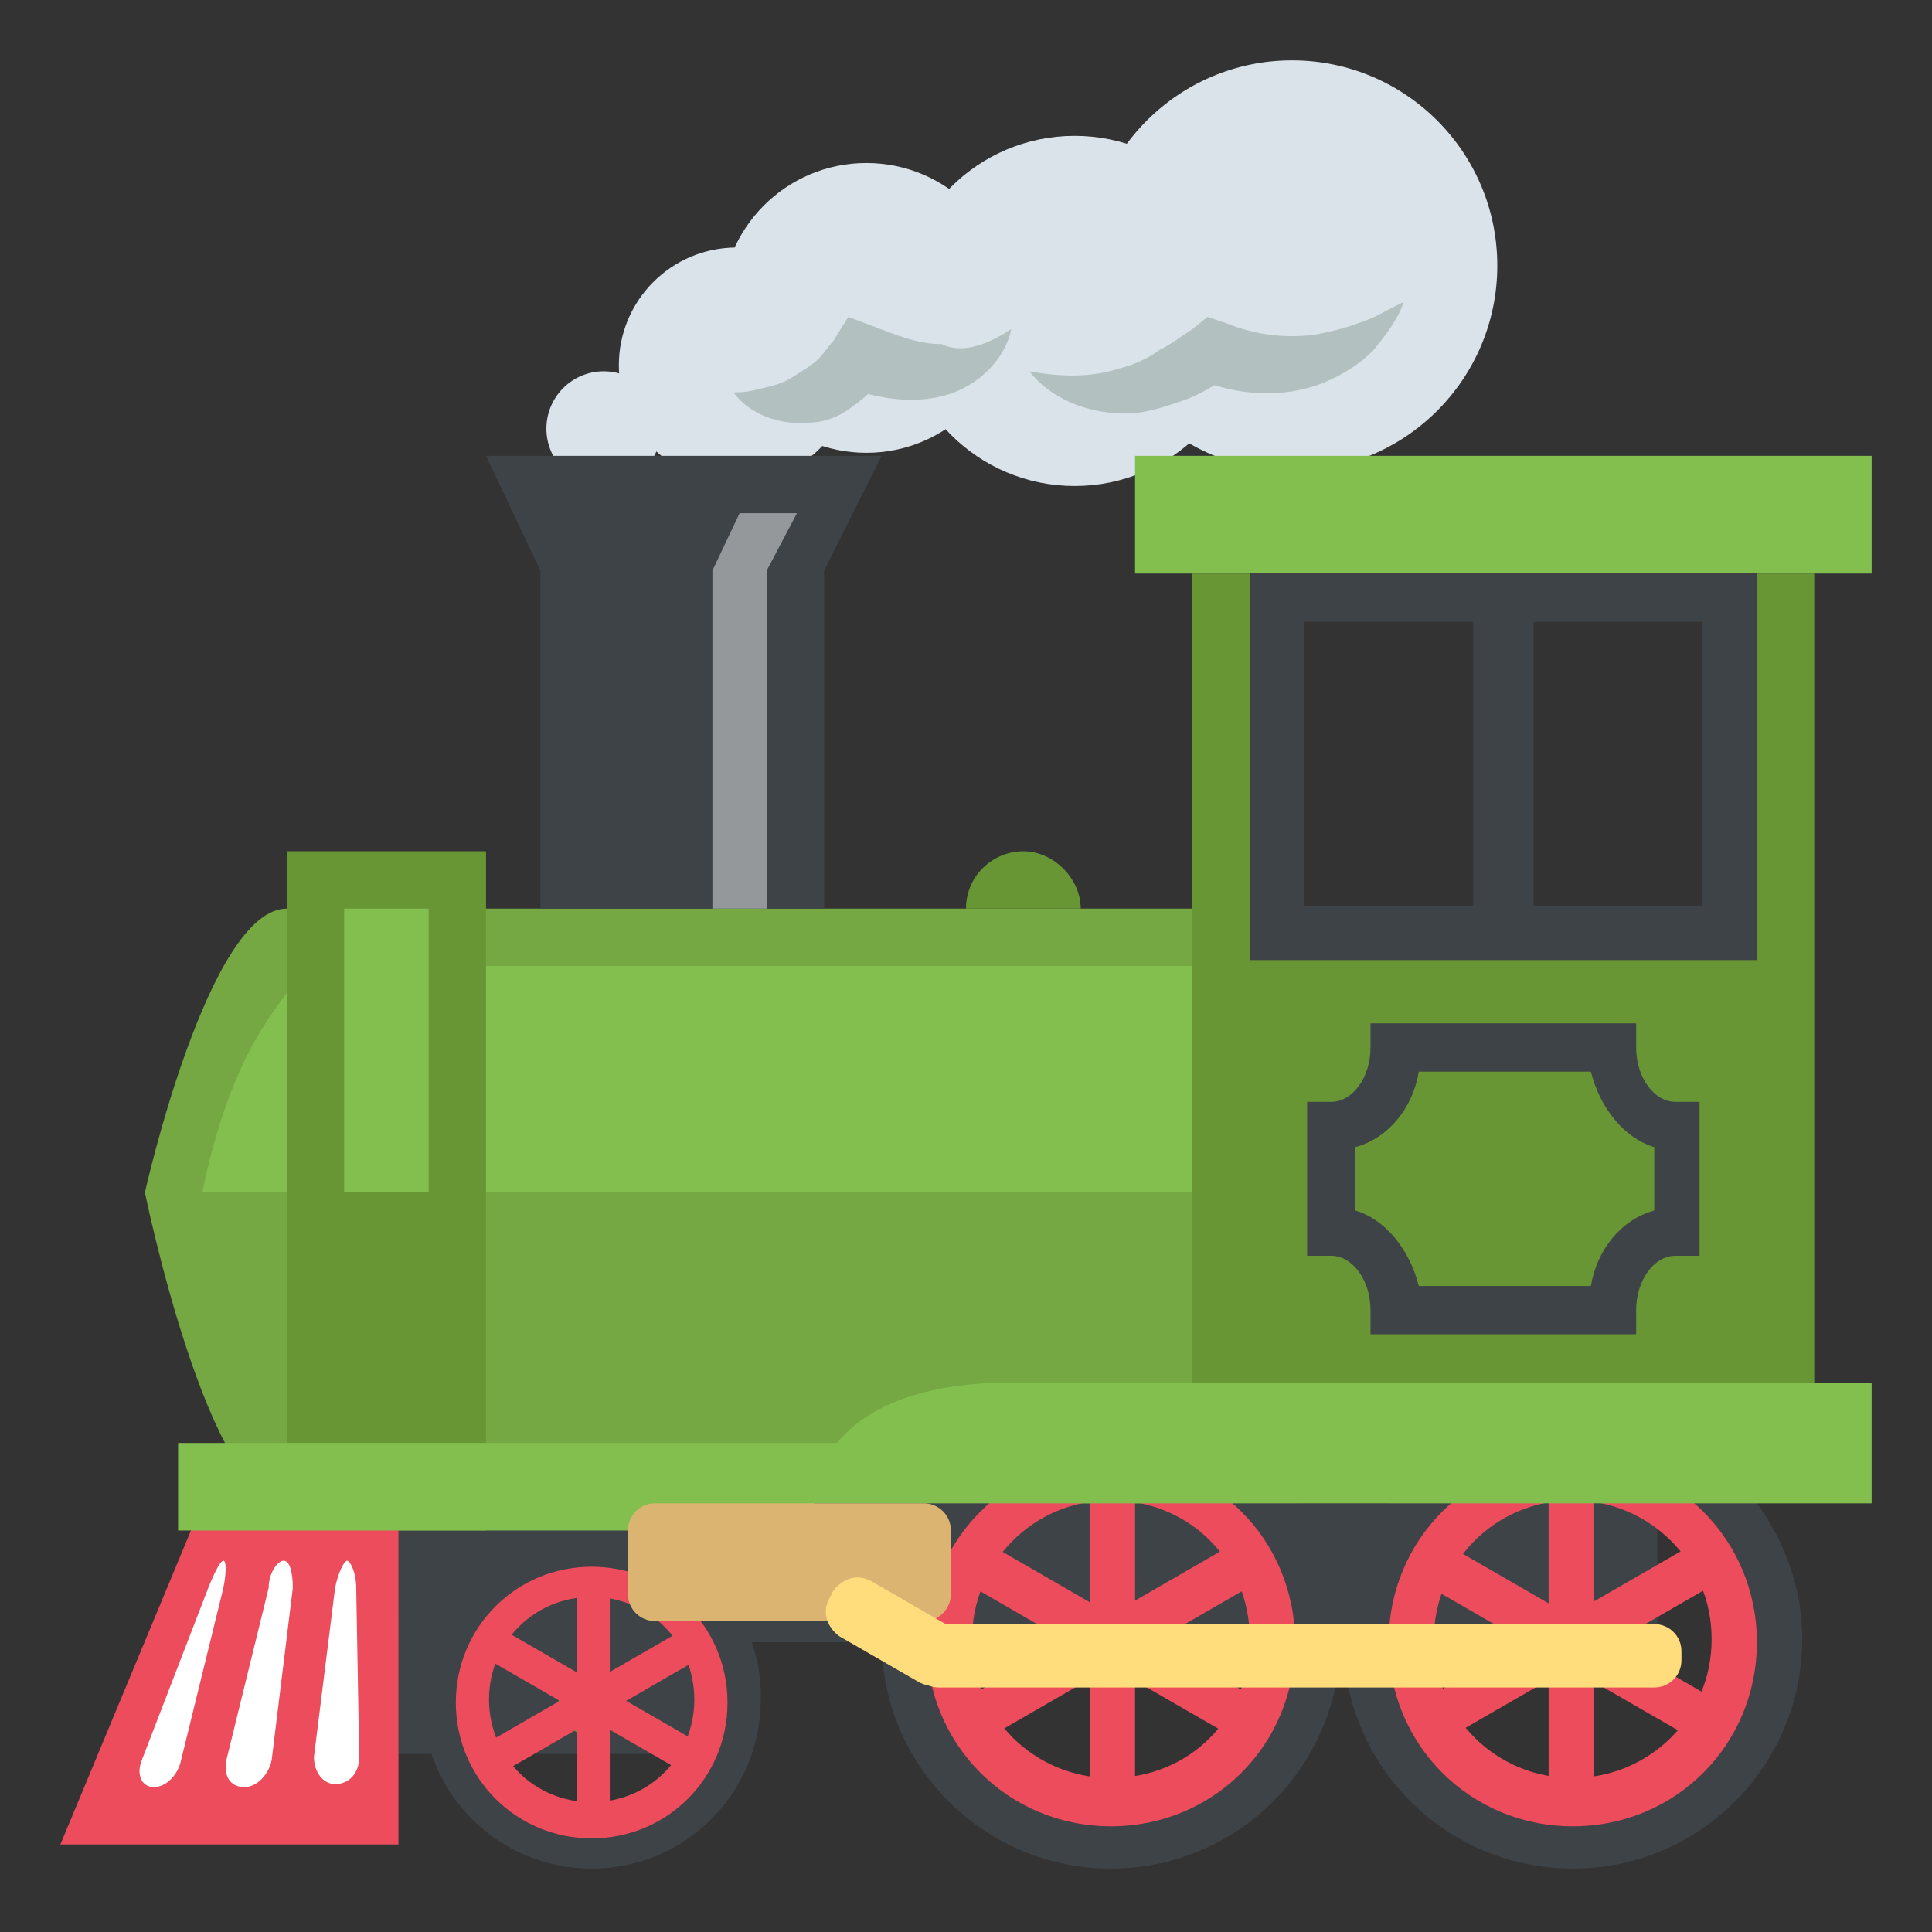 <svg xmlns="http://www.w3.org/2000/svg" viewBox="0 0 64 64" enable-background="new 0 0 64 64" xmlns:xlink="http://www.w3.org/1999/xlink"><rect x="0" y="0" width="64" height="64" fill="#333333" stroke="none"/><g fill="#dae3ea"><circle cx="24.4" cy="12.1" r="3.9" /><circle cx="28.7" cy="10.2" r="4.8" /><circle cx="20" cy="14.2" r="1.9" /><circle cx="35.6" cy="10.3" r="5.8" /><circle cx="42.8" cy="8.8" r="6.8" /></g><g fill="#b2c1c0"><path d="m46.5 10c-.2.6-.6 1.1-1 1.6-.5.5-1 .8-1.7 1.1-1.3.5-2.8.4-4-.1l1-.2c-.6.4-1.1.7-1.7.9-.6.2-1.2.4-1.8.4-1.3 0-2.5-.5-3.2-1.4 1.1.2 2.1.2 3-.1.4-.1.9-.3 1.3-.6.4-.2.8-.5 1.1-.7l.5-.4.6.2c1 .4 1.9.5 2.9.4.5-.1 1-.2 1.5-.4.4-.1.9-.4 1.5-.7" /><path d="m33.5 10.9c-.2 1-1.1 1.9-2.2 2.2-1.1.3-2.3.1-3.3-.3l1.3-.4c-.3.5-.7.8-1.1 1.1-.4.3-.9.5-1.4.5-1 .1-2-.3-2.5-1 .5 0 .8-.1 1.2-.2.4-.1.6-.2.9-.4.3-.2.5-.3.7-.5.2-.2.4-.5.5-.6l.5-.8.8.3c.8.3 1.5.6 2.3.6.6.3 1.4.1 2.3-.5" /></g><path fill="#83bf4f" d="m37.6 15.1h24.4v3.9h-24.4z" /><path fill="#699635" d="m58.2 19v12.8h-16.8v-12.8h-1.9v26.8h20.6v-26.8z" /><g fill="#3e4347"><path d="m58.2 31.8v-12.8h-16.8v12.8h16.8m-7.4-11.2h5.6v9.4h-5.6v-9.4m-7.6 0h5.6v9.4h-5.6v-9.4" /><path d="m13.2 53.7h10.9v4.4h-10.9z" /><path d="m13.2 49.8h41.7v4.6h-41.7z" /></g><g fill="#75a843"><path d="m12.3 30.1h27.2v19.7h-27.2z" /><path d="m14.2 39.5c0 6.7-2.1 10.3-4.7 10.3-2.6 0-4.7-10.3-4.7-10.3s2.1-9.4 4.7-9.4 4.7 2.7 4.7 9.4" /></g><path d="m9.8 32.5c-.9 1.2-2.2 2.7-3.1 7h5.6c0-5.6-1.6-6.3-2.5-7" fill="#83bf4f" /><path fill="#699635" d="m9.5 28.2h6.6v22.5h-6.6z" /><path fill="#ed4c5c" d="m6.7 49.8l-4.7 11.3h11.2v-11.3z" /><g fill="#fff"><path d="m9.4 51.7c.2 0 .3.4.3.9l-.7 5.7c-.1.5-.5.9-.9.9-.5 0-.7-.4-.6-.9l1.4-5.7c0-.5.3-.9.5-.9" /><path d="m6.9 52.6c.2-.5.4-.9.5-.9.1 0 .1.4 0 .9l-1.4 5.7c-.1.5-.5.9-.9.9-.4 0-.6-.4-.4-.9l2.2-5.7" /><path d="m11.9 58.2c0 .5-.3.9-.8.9-.4 0-.7-.4-.7-.9l.7-5.6c.1-.5.3-.9.4-.9s.3.4.3.9l.1 5.6" /></g><path fill="#83bf4f" d="m11.4 30.1h2.8v9.4h-2.8z" /><path fill="#3e4347" d="m16.1 15.1l1.8 3.8v11.2h9.4v-11.2l1.9-3.8z" /><path fill="#94989b" d="m24.5 17l-.9 1.9v11.2h1.8v-11.2l1-1.9z" /><path d="M16.1,39.5h23.4V32H16.1V39.5z" fill="#83bf4f" /><g fill="#3e4347"><path d="m54.2 44.2h-8.8v-.8c0-1-.6-1.8-1.3-1.8h-.8v-5.1h.8c.7 0 1.3-.8 1.3-1.8v-.8h8.8v.8c0 1 .6 1.8 1.3 1.8h.8v5.1h-.8c-.7 0-1.3.8-1.3 1.8v.8m-7.2-1.6h5.7c.2-1.2 1-2.2 2.1-2.5v-2.1c-1-.3-1.8-1.3-2.1-2.5h-5.7c-.2 1.2-1 2.2-2.1 2.5v2.1c1 .3 1.8 1.3 2.1 2.5" /><path d="m52.1 46.7c-4.2 0-7.6 3.4-7.6 7.6 0 4.2 3.4 7.6 7.6 7.6 4.2 0 7.6-3.4 7.6-7.6 0-4.1-3.4-7.6-7.6-7.6m0 13.8c-3.4 0-6.1-2.7-6.1-6.1 0-3.4 2.7-6.1 6.1-6.1 3.4 0 6.1 2.7 6.1 6.1 0 3.3-2.7 6.1-6.1 6.1" /></g><circle cx="52.1" cy="54.4" r="1.5" fill="#699635" /><path fill="#ed4c5c" d="m51.3 49.4h1.5v9.9h-1.5z" id="0" /><path transform="matrix(.866-.5.5.866-20.193 33.303)" fill="#ed4c5c" d="m47.1 53.6h9.9v1.5h-9.9z" /><use transform="matrix(.5-.866.866.5-21.034 72.317)" xlink:href="#0" /><path d="m52.1 48.3c-3.4 0-6.1 2.7-6.1 6.1 0 3.4 2.7 6.1 6.1 6.1 3.4 0 6.1-2.7 6.1-6.1 0-3.4-2.7-6.1-6.1-6.1m0 10.6c-2.5 0-4.6-2-4.6-4.6 0-2.5 2-4.6 4.6-4.6 2.5 0 4.6 2 4.6 4.6 0 2.6-2.1 4.6-4.6 4.6" fill="#ed4c5c" /><path d="m36.8 46.7c-4.2 0-7.6 3.4-7.6 7.6 0 4.2 3.4 7.6 7.6 7.6s7.6-3.4 7.6-7.6c.1-4.1-3.3-7.6-7.6-7.6m0 13.8c-3.4 0-6.1-2.7-6.1-6.1 0-3.4 2.7-6.1 6.1-6.1 3.4 0 6.1 2.7 6.1 6.1 0 3.3-2.7 6.1-6.1 6.1" fill="#3e4347" /><circle cx="36.8" cy="54.4" r="1.5" fill="#699635" /><path fill="#ed4c5c" d="m36.1 49.4h1.5v9.9h-1.5z" id="1" /><path transform="matrix(.866-.5.5.866-22.235 25.678)" fill="#ed4c5c" d="m31.9 53.6h9.9v1.5h-9.9z" /><use transform="matrix(.5-.866.866.5-28.666 59.098)" xlink:href="#1" /><path d="m36.8 48.3c-3.4 0-6.1 2.7-6.1 6.1 0 3.4 2.7 6.1 6.1 6.1 3.4 0 6.1-2.7 6.1-6.1 0-3.4-2.7-6.1-6.1-6.1m0 10.6c-2.5 0-4.6-2-4.6-4.6 0-2.5 2-4.6 4.6-4.6s4.6 2 4.6 4.6c0 2.6-2 4.6-4.6 4.6" fill="#ed4c5c" /><path d="m19.6 50.7c-3.1 0-5.6 2.5-5.6 5.6 0 3.1 2.5 5.6 5.6 5.6 3.1 0 5.6-2.5 5.6-5.6.1-3-2.5-5.6-5.6-5.6m0 10.2c-2.5 0-4.5-2-4.5-4.5 0-2.5 2-4.5 4.5-4.5s4.5 2 4.5 4.5c0 2.5-2 4.5-4.5 4.5" fill="#3e4347" /><circle cx="19.6" cy="56.4" r="1.1" fill="#699635" /><path fill="#ed4c5c" d="m19.1 52.7h1.1v7.3h-1.1z" id="2" /><path transform="matrix(.866-.5.5.866-25.556 17.373)" fill="#ed4c5c" d="m16 55.8h7.3v1.1h-7.3z" /><use transform="matrix(.5-.866.866.5-38.996 45.177)" xlink:href="#2" /><path d="m19.6 51.9c-2.5 0-4.5 2-4.5 4.5 0 2.5 2 4.5 4.5 4.5s4.5-2 4.5-4.5c0-2.5-2-4.5-4.5-4.5m0 7.8c-1.9 0-3.4-1.5-3.4-3.4 0-1.9 1.5-3.4 3.4-3.4 1.9 0 3.4 1.5 3.4 3.4 0 1.9-1.5 3.4-3.4 3.4" fill="#ed4c5c" /><path d="m33.9 28.2c-1 0-1.9.8-1.9 1.9h3.8c0-1-.9-1.9-1.9-1.9" fill="#699635" /><g fill="#83bf4f"><path d="m24.2 50.7h-18.3v-2.9h22c0 0 0 2.9-3.7 2.9" /><path d="m62 49.8h-35.1c0 0 0-4 6.6-4h28.5v4" /></g><path d="m31.5 52.8c0 .5-.4.9-.9.9h-8.9c-.5 0-.9-.4-.9-.9v-2.1c0-.5.4-.9.9-.9h8.9c.5 0 .9.4.9.9 0 .1 0 2.1 0 2.1" fill="#dbb471" /><g fill="#ffdd7d"><path d="m55.7 55c0 .5-.4.9-.9.9h-23.7c-.5 0-.9-.4-.9-.9v-.3c0-.5.4-.9.9-.9h23.7c.5 0 .9.4.9.9v.3" /><path d="m31.7 55.4c-.3.4-.8.6-1.3.3l-2.6-1.5c-.4-.3-.6-.8-.3-1.3l.1-.2c.3-.4.8-.6 1.3-.3l2.6 1.5c.4.3.6.8.3 1.3l-.1.2" /></g></svg>